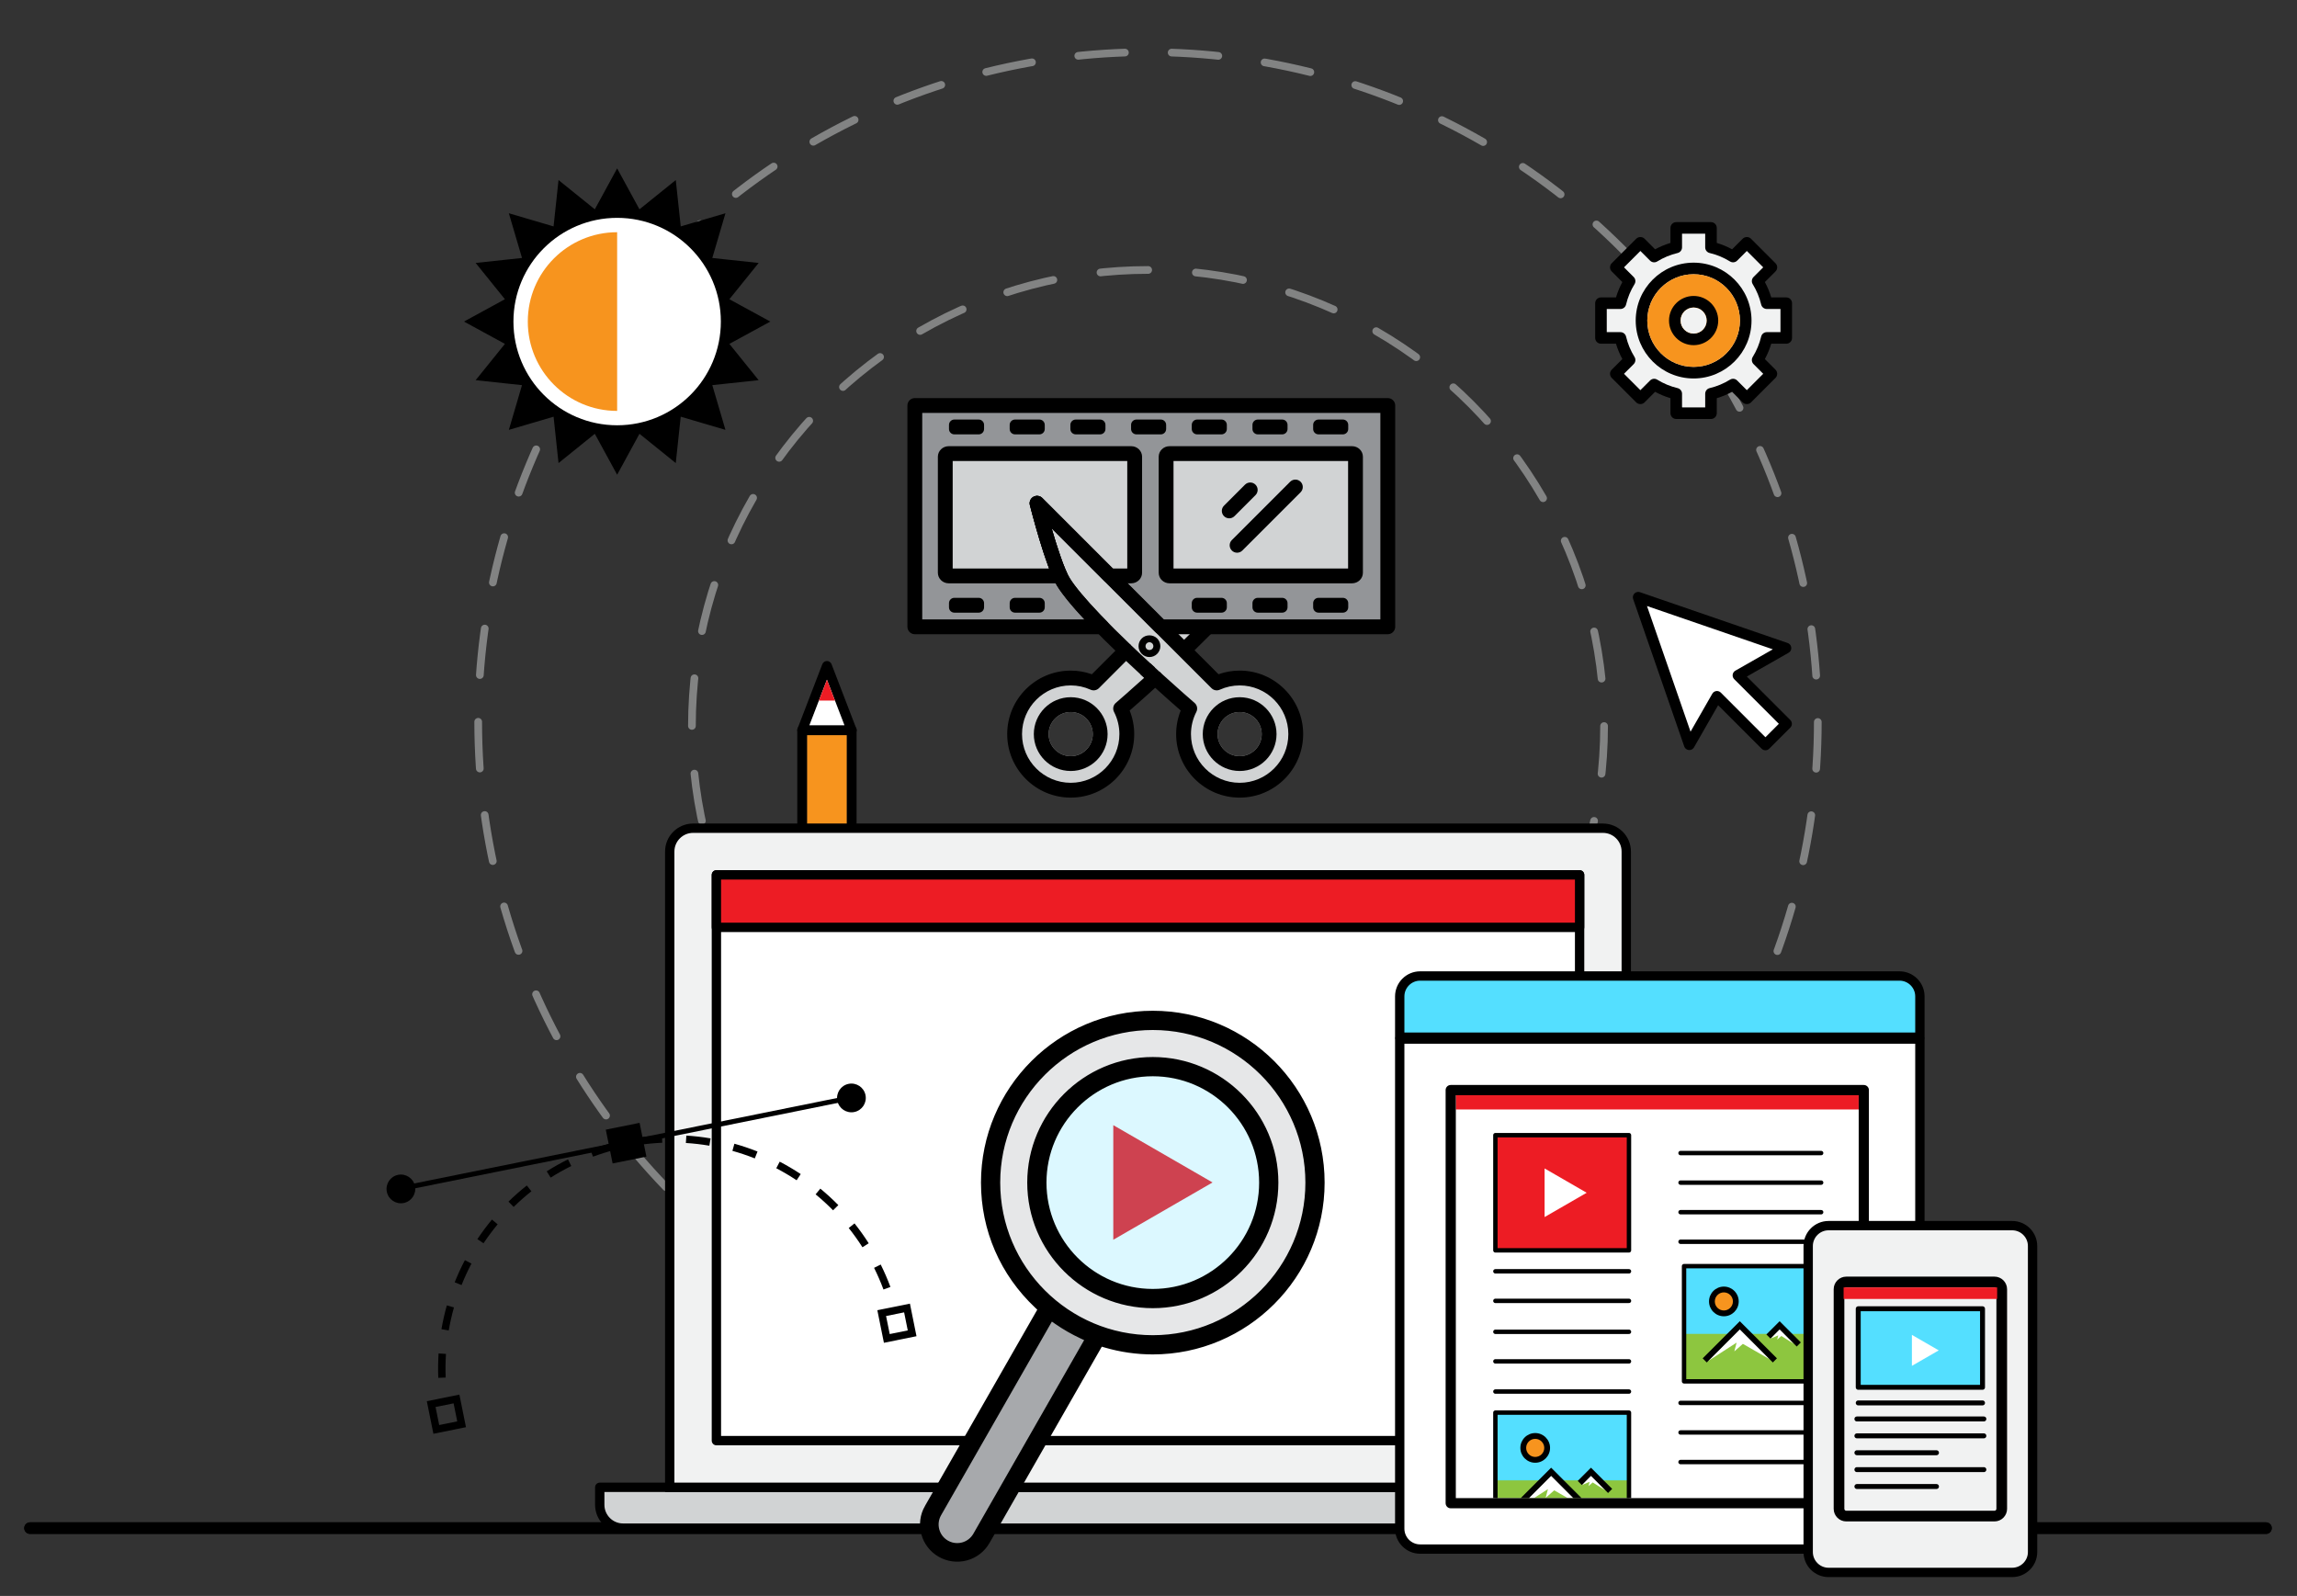 <?xml version="1.0" encoding="utf-8"?>
<!-- Generator: Adobe Illustrator 23.0.1, SVG Export Plug-In . SVG Version: 6.00 Build 0)  -->
<svg version="1.1" id="Layer_1" xmlns="http://www.w3.org/2000/svg" xmlns:xlink="http://www.w3.org/1999/xlink" x="0px" y="0px"
	 width="464.9px" height="323px" viewBox="0 0 464.9 323" enable-background="new 0 0 464.9 323" xml:space="preserve">
<rect x="0" y="0" width="464.9" height="323" fill="#333333" stroke="none"/>
<g>
	<g id="XMLID_4105_">
		<g id="XMLID_4115_" opacity="0.5">
			
				<circle fill="none" stroke="#D1D3D4" stroke-width="1.556" stroke-linecap="round" stroke-linejoin="round" stroke-dasharray="9.465,9.465,9.465,9.465,9.465,9.465" cx="232.35" cy="146.123" r="135.564"/>
		</g>
		<g id="XMLID_4107_" opacity="0.5">
			
				<circle fill="none" stroke="#D1D3D4" stroke-width="1.556" stroke-linecap="round" stroke-linejoin="round" stroke-dasharray="9.667,9.667,9.667,9.667,9.667,9.667" cx="232.35" cy="146.945" r="92.308"/>
		</g>
	</g>
	<g id="XMLID_4044_">
		<g id="XMLID_4092_">
			<g id="XMLID_4093_">
				<g id="XMLID_4094_">
					<path id="XMLID_4096_" d="M172.366,214.784h-10c-0.553,0-1-0.447-1-1v-66c0-0.553,0.447-1,1-1h10c0.553,0,1,0.447,1,1v66
						C173.366,214.336,172.919,214.784,172.366,214.784z M163.366,212.784h8v-64h-8V212.784z"/>
				</g>
			</g>
		</g>
		<g id="XMLID_4083_">
			<g>
				<g id="XMLID_36_">
					<g id="XMLID_37_">
						<rect id="XMLID_38_" x="163.366" y="148.784" fill="#F7941E" width="8" height="64"/>
					</g>
				</g>
			</g>
		</g>
		<g id="XMLID_4077_">
			<g id="XMLID_4078_">
				<g id="XMLID_4079_">
					<path id="XMLID_4080_" d="M172.386,148.784c-0.005-0.001-0.014-0.001-0.02,0h-10c-0.329,0-0.638-0.162-0.824-0.434
						c-0.187-0.271-0.228-0.618-0.109-0.926l5-13c0.148-0.386,0.52-0.641,0.934-0.641c0.414,0,0.785,0.255,0.934,0.641l4.933,12.827
						c0.098,0.154,0.153,0.337,0.153,0.532C173.386,148.336,172.938,148.784,172.386,148.784z M163.822,146.784h7.088l-3.544-9.214
						L163.822,146.784z"/>
				</g>
			</g>
		</g>
		<g id="XMLID_4073_">
			<g id="XMLID_4074_">
				<g id="XMLID_4075_">
					<polygon id="XMLID_4076_" fill="#FFFFFF" points="163.822,146.784 167.366,137.57 170.91,146.784 					"/>
				</g>
			</g>
		</g>
		<g id="XMLID_4069_">
			<g id="XMLID_4070_">
				<g id="XMLID_4071_">
					<polygon id="XMLID_4072_" fill="#ED1C24" points="167.366,137.57 165.745,141.784 168.987,141.784 					"/>
				</g>
			</g>
		</g>
		<g id="XMLID_4062_">
			<g id="XMLID_4063_">
				<g id="XMLID_4064_">
					<path id="XMLID_4065_" d="M172.366,208.784h-10c-0.553,0-1-0.447-1-1v-5c0-0.553,0.447-1,1-1h10c0.553,0,1,0.447,1,1v5
						C173.366,208.336,172.919,208.784,172.366,208.784z M163.366,206.784h8v-3h-8V206.784z"/>
				</g>
			</g>
		</g>
		<g id="XMLID_4045_">
			<g id="XMLID_4057_">
				<g id="XMLID_4060_">
					<rect id="XMLID_4061_" x="163.366" y="203.784" fill="#FFFFFF" width="8" height="3"/>
				</g>
			</g>
		</g>
	</g>
	<g id="XMLID_4039_">
		<path id="XMLID_4040_" d="M458.622,310.447H6.078c-0.647,0-1.172-0.525-1.172-1.172l0,0c0-0.647,0.525-1.172,1.172-1.172h452.544
			c0.647,0,1.172,0.525,1.172,1.172l0,0C459.794,309.923,459.269,310.447,458.622,310.447z"/>
	</g>
	<g id="XMLID_4037_">
		<path id="XMLID_4038_" d="M458.622,310.447H6.078c-0.647,0-1.172-0.525-1.172-1.172l0,0c0-0.647,0.525-1.172,1.172-1.172h452.544
			c0.647,0,1.172,0.525,1.172,1.172l0,0C459.794,309.923,459.269,310.447,458.622,310.447z"/>
	</g>
	<g id="XMLID_4003_">
		<g id="XMLID_4035_">
			<path id="XMLID_4036_" fill="#F1F2F2" stroke="#F1F2F2" stroke-miterlimit="10" d="M340.435,82.456v-3.694l-0.902-0.214
				c-1.456-0.344-2.843-0.919-4.123-1.711l-0.788-0.488l-2.615,2.616l-3.315-3.315l2.616-2.615l-0.487-0.788
				c-0.792-1.281-1.366-2.668-1.711-4.123l-0.214-0.902h-3.694v-4.688h3.694l0.214-0.902c0.344-1.456,0.919-2.843,1.711-4.123
				l0.487-0.788l-2.616-2.615l3.315-3.315l2.615,2.616l0.788-0.487c1.281-0.792,2.668-1.366,4.123-1.711l0.902-0.214V47.3h4.688
				v3.694l0.902,0.214c1.456,0.344,2.843,0.919,4.123,1.711l0.788,0.487l2.615-2.616l3.315,3.315l-2.616,2.615l0.487,0.788
				c0.792,1.281,1.366,2.668,1.711,4.123l0.214,0.902h3.694v4.688h-3.694l-0.214,0.902c-0.344,1.456-0.919,2.843-1.711,4.123
				l-0.487,0.788l2.616,2.615l-3.315,3.315l-2.615-2.616l-0.788,0.488c-1.281,0.792-2.668,1.366-4.123,1.711l-0.902,0.214v3.694
				H340.435z"/>
		</g>
		<g id="XMLID_4004_">
			<g id="XMLID_4005_">
				<g id="XMLID_4026_">
					<path id="XMLID_4027_" d="M346.294,84.8h-7.031c-0.648,0-1.172-0.524-1.172-1.172v-3.039c-1.075-0.321-2.114-0.752-3.105-1.289
						l-2.152,2.152c-0.439,0.439-1.218,0.439-1.657,0l-4.973-4.972c-0.22-0.22-0.343-0.517-0.343-0.829s0.124-0.609,0.343-0.829
						l2.152-2.152c-0.537-0.991-0.968-2.03-1.289-3.105h-3.04c-0.648,0-1.172-0.524-1.172-1.172v-7.031
						c0-0.648,0.524-1.172,1.172-1.172h3.04c0.32-1.075,0.752-2.114,1.289-3.105l-2.152-2.152c-0.22-0.22-0.343-0.517-0.343-0.829
						s0.124-0.609,0.343-0.829l4.973-4.972c0.439-0.439,1.218-0.439,1.657,0l2.152,2.152c0.991-0.537,2.03-0.968,3.105-1.289v-3.04
						c0-0.648,0.524-1.172,1.172-1.172h7.031c0.648,0,1.172,0.524,1.172,1.172v3.04c1.075,0.32,2.114,0.752,3.105,1.289l2.152-2.152
						c0.439-0.439,1.218-0.439,1.657,0l4.972,4.972c0.22,0.22,0.343,0.517,0.343,0.829s-0.124,0.609-0.343,0.829l-2.152,2.152
						c0.537,0.991,0.968,2.03,1.289,3.105h3.04c0.648,0,1.172,0.524,1.172,1.172v7.031c0,0.648-0.524,1.172-1.172,1.172h-3.04
						c-0.32,1.075-0.752,2.114-1.289,3.105l2.152,2.152c0.22,0.22,0.343,0.517,0.343,0.829s-0.124,0.609-0.343,0.829l-4.972,4.972
						c-0.439,0.439-1.218,0.439-1.657,0l-2.152-2.152c-0.991,0.537-2.03,0.968-3.105,1.289v3.039
						C347.466,84.275,346.942,84.8,346.294,84.8z M340.435,82.456h4.688v-2.767c0-0.544,0.373-1.015,0.902-1.14
						c1.455-0.344,2.843-0.92,4.123-1.711c0.46-0.287,1.06-0.218,1.444,0.168l1.959,1.959l3.315-3.315l-1.959-1.959
						c-0.384-0.384-0.454-0.982-0.168-1.444c0.791-1.281,1.366-2.669,1.711-4.123c0.125-0.529,0.596-0.902,1.14-0.902h2.767v-4.688
						h-2.767c-0.544,0-1.015-0.373-1.14-0.902c-0.344-1.455-0.92-2.843-1.711-4.123c-0.286-0.462-0.216-1.06,0.168-1.444
						l1.959-1.959l-3.315-3.315l-1.959,1.959c-0.384,0.386-0.984,0.453-1.444,0.168c-1.281-0.791-2.669-1.366-4.123-1.711
						c-0.529-0.125-0.902-0.596-0.902-1.14V47.3h-4.688v2.767c0,0.544-0.373,1.015-0.902,1.14c-1.455,0.344-2.843,0.92-4.123,1.711
						c-0.462,0.285-1.062,0.218-1.444-0.168l-1.959-1.959l-3.315,3.315l1.959,1.959c0.384,0.384,0.454,0.982,0.168,1.444
						c-0.791,1.281-1.366,2.669-1.711,4.123c-0.125,0.529-0.596,0.902-1.14,0.902h-2.767v4.688h2.767
						c0.544,0,1.015,0.373,1.14,0.902c0.344,1.455,0.92,2.843,1.711,4.123c0.286,0.462,0.216,1.06-0.168,1.444l-1.959,1.959
						l3.315,3.315l1.959-1.959c0.382-0.386,0.982-0.456,1.444-0.168c1.281,0.791,2.669,1.366,4.123,1.711
						c0.529,0.125,0.902,0.596,0.902,1.14V82.456z"/>
				</g>
				<g id="XMLID_4018_">
					<path id="XMLID_4019_" d="M342.779,76.597c-6.461,0-11.719-5.257-11.719-11.719s5.257-11.719,11.719-11.719
						s11.719,5.257,11.719,11.719S349.24,76.597,342.779,76.597z M342.779,55.503c-5.169,0-9.375,4.206-9.375,9.375
						s4.206,9.375,9.375,9.375c5.169,0,9.375-4.206,9.375-9.375S347.948,55.503,342.779,55.503z"/>
				</g>
				<g id="XMLID_4014_">
					<g>
						<circle id="XMLID_17_" fill="#F7941E" cx="342.779" cy="64.878" r="9.375"/>
					</g>
				</g>
				<g id="XMLID_4010_">
					<path id="XMLID_4011_" d="M342.779,69.858c-2.747,0-4.98-2.234-4.98-4.98c0-2.747,2.234-4.98,4.98-4.98
						c2.747,0,4.98,2.234,4.98,4.98C347.759,67.624,345.525,69.858,342.779,69.858z M342.779,62.241
						c-1.453,0-2.637,1.183-2.637,2.637c0,1.453,1.183,2.637,2.637,2.637c1.453,0,2.637-1.183,2.637-2.637
						C345.415,63.424,344.232,62.241,342.779,62.241z"/>
				</g>
				<g id="XMLID_4006_">
					<circle id="XMLID_4007_" fill="#F1F2F2" cx="342.779" cy="64.878" r="2.637"/>
				</g>
			</g>
		</g>
	</g>
	<g id="XMLID_4001_">
		
			<polygon id="XMLID_4002_" fill="#FFFFFF" stroke="#000000" stroke-width="2.184" stroke-linecap="round" stroke-linejoin="round" stroke-miterlimit="10" points="
			361.451,131.167 331.574,120.887 341.91,150.708 347.505,140.946 357.312,150.754 361.574,146.492 351.767,136.685 		"/>
	</g>
	<g id="XMLID_3990_">
		<g id="XMLID_3994_">
			<circle id="XMLID_4000_" fill="#FFFFFF" cx="124.782" cy="65.081" r="21.375"/>
			<path id="XMLID_3996_" d="M147.622,69.599l8.285-4.518l-8.285-4.518l5.926-7.344l-9.382-1.007l2.664-9.052l-9.052,2.661
				l-1.004-9.382l-7.348,5.926l-4.52-8.285l-4.518,8.285l-7.344-5.924l-1.004,9.38l-9.052-2.661l2.663,9.052l-9.384,1.004
				l5.924,7.346l-8.285,4.518l8.285,4.518l-5.924,7.346l9.382,1.004l-2.661,9.052l9.052-2.661l1.004,9.38l7.344-5.924l4.518,8.285
				l4.52-8.285l7.345,5.924l1.004-9.385l9.052,2.664l-2.661-9.052l9.382-1.004L147.622,69.599z M124.907,86.071
				c-11.593,0-20.99-9.399-20.99-20.99c0-11.592,9.397-20.99,20.99-20.99s20.99,9.398,20.99,20.99
				C145.897,76.672,136.5,86.071,124.907,86.071z"/>
		</g>
		<path id="XMLID_3991_" fill="#F7941E" d="M106.824,65.081c0,9.985,8.096,18.083,18.083,18.083V46.998
			C114.919,46.998,106.824,55.096,106.824,65.081z"/>
	</g>
	<g>
		<g>
			<g id="XMLID_3845_">
				<g id="XMLID_3965_">
					<g id="XMLID_3966_">
						<g id="XMLID_3988_">
							
								<path id="XMLID_3989_" fill="#D1D3D4" stroke="#000000" stroke-width="1.89" stroke-linecap="round" stroke-linejoin="round" stroke-miterlimit="10" d="
								M126.107,309.276c-2.604,0-4.722-2.118-4.722-4.722v-3.541h221.928v3.541c0,2.604-2.118,4.722-4.722,4.722H126.107z"/>
						</g>
						<g id="XMLID_3985_">
							<path id="XMLID_3986_" d="M135.551,301.012h193.597V172.341c0-2.604-2.118-4.722-4.722-4.722H140.273
								c-2.604,0-4.722,2.118-4.722,4.722V301.012z"/>
						</g>
						<g id="XMLID_3983_">
							<path id="XMLID_3984_" fill="#F1F2F2" stroke="#000000" stroke-width="1.89" stroke-miterlimit="10" d="M135.551,301.012
								V172.341c0-2.603,2.118-4.722,4.722-4.722h184.153c2.604,0,4.722,2.119,4.722,4.722v128.671H135.551z"/>
						</g>
						<g id="XMLID_3978_">
							
								<rect id="XMLID_3982_" x="144.995" y="177.063" fill="#FFFFFF" stroke="#000000" stroke-width="1.89" stroke-linecap="round" stroke-linejoin="round" stroke-miterlimit="10" width="174.709" height="114.506"/>
							<circle fill="#FFFFFF" cx="233.255" cy="239.316" r="32.779"/>
						</g>
						<g id="XMLID_3967_">
							
								<rect id="XMLID_3970_" x="144.995" y="177.063" fill="#ED1C24" stroke="#000000" stroke-width="1.89" stroke-linecap="round" stroke-linejoin="round" stroke-miterlimit="10" width="174.709" height="10.624"/>
						</g>
					</g>
				</g>
				<g id="XMLID_3884_">
					<g id="XMLID_3886_">
						<g id="XMLID_3887_">
							<g id="XMLID_3888_">
								<g id="XMLID_3889_">
									<g id="XMLID_3890_">
										<g id="XMLID_3962_">
											<path id="XMLID_3963_" d="M283.297,209.916h105.279v-8.257c0-2.277-1.852-4.129-4.129-4.129h-97.022
												c-2.277,0-4.129,1.852-4.129,4.129V209.916z"/>
										</g>
										<g id="XMLID_3959_">
											
												<path id="XMLID_3960_" fill="#54DFFF" stroke="#000000" stroke-width="1.89" stroke-linecap="round" stroke-linejoin="round" stroke-miterlimit="10" d="
												M283.297,209.916v-8.257c0-2.277,1.852-4.129,4.129-4.129h97.022c2.277,0,4.129,1.852,4.129,4.129v8.257H283.297z"/>
										</g>
										<g id="XMLID_3956_">
											<path id="XMLID_3957_" d="M283.297,210.298v99.086c0,2.277,1.852,4.129,4.129,4.129h97.022
												c2.277,0,4.129-1.852,4.129-4.129v-99.086H283.297z"/>
										</g>
										<g id="XMLID_3954_">
											
												<path id="XMLID_3955_" fill="#FFFFFF" stroke="#000000" stroke-width="1.89" stroke-linecap="round" stroke-linejoin="round" stroke-miterlimit="10" d="
												M287.426,313.513c-2.277,0-4.129-1.852-4.129-4.129v-99.086h105.279v99.086c0,2.277-1.852,4.129-4.129,4.129H287.426z"/>
										</g>
										<g id="XMLID_3895_">
											<rect id="XMLID_3953_" x="294.651" y="221.402" fill="#ED1C24" width="81.54" height="3.142"/>
											<g id="XMLID_3948_">
												
													<line id="XMLID_3952_" fill="none" stroke="#000000" stroke-width="0.89" stroke-linecap="round" stroke-linejoin="round" stroke-miterlimit="10" x1="340.131" y1="233.367" x2="368.59" y2="233.367"/>
												
													<line id="XMLID_3951_" fill="none" stroke="#000000" stroke-width="0.89" stroke-linecap="round" stroke-linejoin="round" stroke-miterlimit="10" x1="340.131" y1="239.35" x2="368.59" y2="239.35"/>
												
													<line id="XMLID_3950_" fill="none" stroke="#000000" stroke-width="0.89" stroke-linecap="round" stroke-linejoin="round" stroke-miterlimit="10" x1="340.131" y1="245.333" x2="368.59" y2="245.333"/>
												
													<line id="XMLID_3949_" fill="none" stroke="#000000" stroke-width="0.89" stroke-linecap="round" stroke-linejoin="round" stroke-miterlimit="10" x1="340.131" y1="251.316" x2="368.59" y2="251.316"/>
											</g>
											<g id="XMLID_3941_">
												
													<line id="XMLID_3946_" fill="none" stroke="#000000" stroke-width="0.89" stroke-linecap="round" stroke-linejoin="round" stroke-miterlimit="10" x1="340.131" y1="283.934" x2="368.59" y2="283.934"/>
												
													<line id="XMLID_3943_" fill="none" stroke="#000000" stroke-width="0.89" stroke-linecap="round" stroke-linejoin="round" stroke-miterlimit="10" x1="340.131" y1="289.917" x2="368.59" y2="289.917"/>
												
													<line id="XMLID_3942_" fill="none" stroke="#000000" stroke-width="0.89" stroke-linecap="round" stroke-linejoin="round" stroke-miterlimit="10" x1="340.131" y1="295.9" x2="368.59" y2="295.9"/>
											</g>
											
												<line id="XMLID_3940_" fill="none" stroke="#000000" stroke-width="0.89" stroke-linecap="round" stroke-linejoin="round" stroke-miterlimit="10" x1="302.658" y1="257.299" x2="329.696" y2="257.299"/>
											
												<line id="XMLID_3939_" fill="none" stroke="#000000" stroke-width="0.89" stroke-linecap="round" stroke-linejoin="round" stroke-miterlimit="10" x1="302.658" y1="263.281" x2="329.696" y2="263.281"/>
											
												<line id="XMLID_3938_" fill="none" stroke="#000000" stroke-width="0.89" stroke-linecap="round" stroke-linejoin="round" stroke-miterlimit="10" x1="302.658" y1="269.542" x2="329.696" y2="269.542"/>
											
												<line id="XMLID_3937_" fill="none" stroke="#000000" stroke-width="0.89" stroke-linecap="round" stroke-linejoin="round" stroke-miterlimit="10" x1="302.658" y1="275.525" x2="329.696" y2="275.525"/>
											
												<line id="XMLID_3936_" fill="none" stroke="#000000" stroke-width="0.89" stroke-linecap="round" stroke-linejoin="round" stroke-miterlimit="10" x1="302.658" y1="281.635" x2="329.696" y2="281.635"/>
											<g id="XMLID_3932_">
												<g id="XMLID_3933_">
													<rect id="XMLID_3934_" x="302.658" y="229.839" fill="#ED1C24" width="27.037" height="23.218"/>
												</g>
											</g>
											<g id="XMLID_3918_">
												<g id="XMLID_3919_">
													<rect id="XMLID_3931_" x="340.842" y="256.255" fill="#54DFFF" width="27.037" height="15.319"/>
													<rect id="XMLID_3930_" x="340.842" y="269.961" fill="#8DC63F" width="27.037" height="9.415"/>
													<path id="XMLID_3928_" fill="#F7941E" d="M347.808,265.44l-0.925-1.143v-1.959l0.925-1.034c0,0,2.013-0.163,2.122,0
														s1.088,1.469,1.088,1.632s0,1.524,0,1.524l-2.068,1.415L347.808,265.44z"/>
													<g id="XMLID_3924_">
														<path id="XMLID_3925_" d="M348.901,260.39c-1.657,0-3.005,1.348-3.005,3.005c0,1.657,1.348,3.005,3.005,3.005
															c1.657,0,3.005-1.348,3.005-3.005C351.907,261.738,350.559,260.39,348.901,260.39z M348.901,265.226
															c-1.01,0-1.831-0.821-1.831-1.831c0-1.01,0.821-1.831,1.831-1.831s1.831,0.821,1.831,1.831
															C350.732,264.405,349.911,265.226,348.901,265.226z"/>
													</g>
													<polygon id="XMLID_3923_" fill="#FFFFFF" points="345.497,275.589 351.481,271.731 351.018,273.504 352.748,271.984 
														358.312,275.177 352.126,268.872 													"/>
													<polyline id="XMLID_3922_" fill="#FFFFFF" points="358.312,270.934 359.918,270.263 359.692,271.126 360.534,270.386 
														363.114,271.997 360.231,268.872 358.312,270.934 													"/>
													<polygon id="XMLID_3921_" points="345.441,275.746 352.126,269.061 358.81,275.746 359.64,274.916 352.126,267.401 
														344.611,274.916 													"/>
													<polygon id="XMLID_3920_" points="357.507,270.08 358.338,270.91 360.186,269.061 363.646,272.522 364.477,271.692 
														360.186,267.401 													"/>
												</g>
											</g>
											
												<rect id="XMLID_3917_" x="302.658" y="229.743" fill="none" stroke="#000000" stroke-width="0.89" stroke-linecap="round" stroke-linejoin="round" stroke-miterlimit="10" width="27.037" height="23.313"/>
											
												<rect id="XMLID_3916_" x="340.842" y="256.255" fill="none" stroke="#000000" stroke-width="0.89" stroke-linecap="round" stroke-linejoin="round" stroke-miterlimit="10" width="27.037" height="23.313"/>
											<g id="XMLID_3896_">
												<defs>
													<rect id="XMLID_3897_" x="300.476" y="283.934" width="31.767" height="19.265"/>
												</defs>
												<clipPath id="XMLID_2_">
													<use xlink:href="#XMLID_3897_"  overflow="visible"/>
												</clipPath>
												<g id="XMLID_3898_" clip-path="url(#XMLID_2_)">
													<g id="XMLID_3900_">
														<g id="XMLID_3901_">
															<rect id="XMLID_3915_" x="302.658" y="285.897" fill="#54DFFF" width="27.037" height="15.319"/>
															<rect id="XMLID_3914_" x="302.658" y="299.604" fill="#8DC63F" width="27.037" height="9.415"/>
															<path id="XMLID_3912_" fill="#F7941E" d="M309.624,295.082l-0.925-1.143v-1.959l0.925-1.034c0,0,2.013-0.163,2.122,0
																s1.088,1.469,1.088,1.632s0,1.524,0,1.524l-2.068,1.415L309.624,295.082z"/>
															<g id="XMLID_3908_">
																<path id="XMLID_3909_" d="M310.718,290.032c-1.657,0-3.005,1.348-3.005,3.005c0,1.657,1.348,3.005,3.005,3.005
																	c1.657,0,3.005-1.348,3.005-3.005C313.724,291.381,312.375,290.032,310.718,290.032z M310.718,294.869
																	c-1.01,0-1.831-0.821-1.831-1.831s0.821-1.831,1.831-1.831s1.831,0.821,1.831,1.831
																	S311.728,294.869,310.718,294.869z"/>
															</g>
															<polygon id="XMLID_3907_" fill="#FFFFFF" points="307.314,305.231 313.298,301.373 312.835,303.146 314.565,301.626 
																320.129,304.819 313.942,298.514 															"/>
															<polyline id="XMLID_3906_" fill="#FFFFFF" points="320.129,300.577 321.734,299.905 321.509,300.768 
																322.351,300.029 324.93,301.64 322.048,298.514 320.129,300.577 															"/>
															<polygon id="XMLID_3903_" points="307.258,305.389 313.942,298.704 320.627,305.389 321.457,304.559 
																313.942,297.044 306.427,304.559 															"/>
															<polygon id="XMLID_3902_" points="319.324,299.722 320.154,300.553 322.003,298.704 325.463,302.165 
																326.293,301.334 322.003,297.044 															"/>
														</g>
													</g>
													
														<rect id="XMLID_3899_" x="302.658" y="285.897" fill="none" stroke="#000000" stroke-width="0.89" stroke-linecap="round" stroke-linejoin="round" stroke-miterlimit="10" width="27.037" height="23.313"/>
												</g>
											</g>
										</g>
										<g id="XMLID_3891_">
											<path id="XMLID_3892_" d="M377.223,305.263h-83.604c-0.57,0-1.032-0.462-1.032-1.032v-83.611
												c0-0.57,0.462-1.032,1.032-1.032h83.604c0.57,0,1.032,0.462,1.032,1.032v83.611
												C378.255,304.801,377.793,305.263,377.223,305.263z M294.651,303.199h81.54v-81.547h-81.54V303.199z"/>
										</g>
									</g>
								</g>
							</g>
						</g>
					</g>
					
						<path id="XMLID_3885_" fill="none" stroke="#000000" stroke-width="1.764" stroke-linecap="round" stroke-linejoin="round" stroke-miterlimit="10" stroke-dasharray="5.291,5.291,5.291,5.291,5.291,5.291" d="
						M281.233,283.934"/>
				</g>
				<g id="XMLID_3846_">
					<g id="XMLID_3847_">
						<g id="XMLID_3848_">
							<g id="XMLID_3849_">
								<g id="XMLID_3881_">
									<path id="XMLID_3882_" d="M370.096,248.055c-2.277,0-4.129,1.852-4.129,4.129v61.929c0,2.277,1.852,4.129,4.129,4.129
										h37.157c2.277,0,4.129-1.852,4.129-4.129v-61.929c0-2.277-1.852-4.129-4.129-4.129H370.096z"/>
								</g>
								<g id="XMLID_3879_">
									
										<path id="XMLID_3880_" fill="#F1F2F2" stroke="#000000" stroke-width="1.89" stroke-linecap="round" stroke-linejoin="round" stroke-miterlimit="10" d="
										M370.096,318.241c-2.276,0-4.129-1.852-4.129-4.129v-61.929c0-2.277,1.853-4.129,4.129-4.129h37.157
										c2.276,0,4.129,1.852,4.129,4.129v61.929c0,2.277-1.853,4.129-4.129,4.129H370.096z"/>
								</g>
								<path id="XMLID_3875_" d="M403.671,260.536c0.216,0,0.391,0.175,0.391,0.391v44.443c0,0.216-0.175,0.391-0.391,0.391
									h-29.993c-0.216,0-0.391-0.175-0.391-0.391v-44.443c0-0.216,0.175-0.391,0.391-0.391H403.671 M403.671,258.376h-29.993
									c-1.408,0-2.55,1.142-2.55,2.55v44.443c0,1.408,1.142,2.55,2.55,2.55h29.993c1.408,0,2.55-1.142,2.55-2.55v-44.443
									C406.221,259.518,405.079,258.376,403.671,258.376L403.671,258.376z"/>
								<g id="XMLID_3851_">
									<rect id="XMLID_3874_" x="373.136" y="260.553" fill="#ED1C24" width="31.076" height="2.34"/>
									<g id="XMLID_3869_">
										
											<line id="XMLID_3873_" fill="none" stroke="#000000" stroke-linecap="round" stroke-linejoin="round" stroke-miterlimit="10" x1="375.826" y1="287.182" x2="401.523" y2="287.182"/>
										
											<path id="XMLID_3872_" fill="none" stroke="#000000" stroke-linecap="round" stroke-linejoin="round" stroke-miterlimit="10" d="
											M390.099,289.462"/>
										
											<path id="XMLID_3871_" fill="none" stroke="#000000" stroke-linecap="round" stroke-linejoin="round" stroke-miterlimit="10" d="
											M375.826,289.462"/>
										
											<line id="XMLID_3870_" fill="none" stroke="#000000" stroke-linecap="round" stroke-linejoin="round" stroke-miterlimit="10" x1="375.826" y1="290.6" x2="401.523" y2="290.6"/>
									</g>
									<g id="XMLID_3863_">
										
											<path id="XMLID_3868_" fill="none" stroke="#000000" stroke-linecap="round" stroke-linejoin="round" stroke-miterlimit="10" d="
											M401.509,294.022"/>
										
											<path id="XMLID_3867_" fill="none" stroke="#000000" stroke-linecap="round" stroke-linejoin="round" stroke-miterlimit="10" d="
											M375.826,294.022"/>
										
											<line id="XMLID_3866_" fill="none" stroke="#000000" stroke-linecap="round" stroke-linejoin="round" stroke-miterlimit="10" x1="375.826" y1="294.018" x2="391.934" y2="294.018"/>
										
											<line id="XMLID_3865_" fill="none" stroke="#000000" stroke-linecap="round" stroke-linejoin="round" stroke-miterlimit="10" x1="375.826" y1="297.436" x2="401.523" y2="297.436"/>
										
											<line id="XMLID_3864_" fill="none" stroke="#000000" stroke-linecap="round" stroke-linejoin="round" stroke-miterlimit="10" x1="375.826" y1="300.854" x2="391.934" y2="300.854"/>
									</g>
									
										<line id="XMLID_3862_" fill="none" stroke="#000000" stroke-linecap="round" stroke-linejoin="round" stroke-miterlimit="10" x1="376.097" y1="283.934" x2="401.252" y2="283.934"/>
									<g id="XMLID_3859_">
										<g id="XMLID_3860_">
											<rect id="XMLID_3861_" x="376.097" y="265.226" fill="#54DFFF" width="25.155" height="15.551"/>
										</g>
									</g>
									<g id="XMLID_3854_">
										<g id="XMLID_3857_">
										</g>
									</g>
									
										<rect id="XMLID_3853_" x="376.097" y="264.875" fill="none" stroke="#000000" stroke-linecap="round" stroke-linejoin="round" stroke-miterlimit="10" width="25.155" height="15.902"/>
								</g>
							</g>
						</g>
					</g>
				</g>
			</g>
			<polygon fill="#FFFFFF" points="321.137,241.4 312.617,236.481 312.617,246.319 			"/>
			<polygon fill="#ED1C24" points="245.411,239.316 225.323,227.718 225.323,250.914 			"/>
		</g>
		<polygon fill="#FFFFFF" points="392.391,273.3 386.958,270.163 386.958,276.436 		"/>
	</g>
	<g id="XMLID_3821_">
		<g id="XMLID_3822_">
			<path id="XMLID_3844_" opacity="0.2" fill="#54DFFF" d="M253.977,251.387c0,0,2.278-9.873,2.278-10.126
				c0-0.253-2.278-12.655-2.278-12.655l-6.498-7.682l-8.86-4.219h-10.126c0,0-9.957,4.135-10.464,4.472
				c-0.506,0.338-5.316,6.498-5.401,6.835c-0.084,0.338-3.499,11.291-3.184,11.215c0.315-0.076,2.509,10.81,2.931,10.978
				c0.422,0.169,5.232,6.835,5.316,7.088c0.084,0.253,7.173,4.12,7.426,4.127c0.253,0.007,8.004,0.345,8.475,0.598
				c0.47,0.253,9.629-1.013,9.629-1.013l8.433-5.861L253.977,251.387z"/>
			<g id="XMLID_3823_">
				<path id="XMLID_3842_" fill="#A7A9AC" d="M221.883,270.783c0.121,0.508-23.138,39.516-23.138,39.516s-2.907,3.15-3.271,3.271
					c-0.363,0.121-4.725,0-4.725,0l-2.786-2.907l1.452-6.784l22.655-38.887L221.883,270.783z"/>
				<path id="XMLID_3838_" fill="#E6E7E8" d="M200.877,233.924c0.077,0.542,0.465,14.323,0.465,14.633
					c0,0.31,5.884,11.369,6.039,11.762c0.155,0.393,7.82,6.2,8.052,6.51c0.232,0.31,12.542,4.955,12.775,5.11
					c0.232,0.155,15.484-1.155,15.484-1.155l3.949-1.555c0,0,9.136-6.968,9.368-6.89c0.232,0.077,6.194-9.136,6.194-9.136
					l2.71-13.162l-1.151-11.226l-6.049-10.375l-12-8.749l-12.31-3.154l-11.149,1.838l-13.239,7.355l-5.652,8.052
					C204.361,223.782,200.799,233.382,200.877,233.924z M209.238,238.612c0,0,3.484-11.191,3.871-11.579
					c0.387-0.387,8.207-7.432,8.439-7.665c0.232-0.232,12.852-3.639,12.852-3.639l10.607,3.561l10.065,10.452l1.626,13.471
					l-4.568,10.22l-5.961,5.962l-12.847,3.329l-11.438-2.406l-7.69-6.884L209.238,238.612z"/>
				<g id="XMLID_3825_">
					<path id="XMLID_3830_" stroke="#000000" stroke-width="1.111" stroke-miterlimit="10" d="M199.101,239.345
						c0,9.517,3.837,18.366,10.802,24.917l0.738,0.694l-22.958,40.122h-0.001c-0.924,1.615-1.163,3.495-0.674,5.295
						c0.489,1.797,1.649,3.296,3.266,4.222c1.594,0.912,3.523,1.16,5.294,0.675c1.796-0.488,3.294-1.648,4.22-3.265l22.948-40.109
						l0.972,0.285c3.134,0.918,6.368,1.383,9.612,1.383c18.869,0,34.22-15.351,34.22-34.22s-15.351-34.22-34.22-34.22
						C214.451,205.125,199.101,220.475,199.101,239.345z M212.715,266.674l1.15,0.798c1.603,1.112,3.31,2.092,5.076,2.913
						l1.267,0.589l-22.724,39.714c-0.575,1-1.503,1.718-2.62,2.023c-0.373,0.099-0.753,0.15-1.133,0.15
						c-0.75,0-1.491-0.197-2.138-0.569c-1.002-0.572-1.72-1.5-2.024-2.613c-0.305-1.111-0.157-2.277,0.416-3.283L212.715,266.674z
						 M201.882,239.345c0-17.336,14.103-31.439,31.439-31.439c17.335,0,31.439,14.103,31.439,31.439s-14.104,31.439-31.439,31.439
						C215.985,270.783,201.882,256.68,201.882,239.345z"/>
					<path id="XMLID_3826_" stroke="#000000" stroke-width="1.111" stroke-miterlimit="10" d="M208.463,239.345
						c0,13.707,11.151,24.858,24.858,24.858c13.708,0,24.859-11.151,24.859-24.858c0-13.708-11.151-24.859-24.859-24.859
						C219.614,214.485,208.463,225.637,208.463,239.345z M211.244,239.345c0-12.174,9.904-22.078,22.077-22.078
						c12.174,0,22.078,9.904,22.078,22.078c0,12.173-9.904,22.077-22.078,22.077C221.148,261.422,211.244,251.518,211.244,239.345z"
						/>
				</g>
			</g>
		</g>
	</g>
	<g id="XMLID_3745_">
		<g id="XMLID_3759_">
			<g>
				<g id="XMLID_188_">
					<path id="XMLID_189_" d="M176.909,256.596l1.344-0.668c0.73,1.468,1.391,2.993,1.964,4.533l-1.406,0.523
						C178.256,259.494,177.616,258.017,176.909,256.596z M88.706,278.86c-0.066-1.644-0.045-3.307,0.061-4.94l1.497,0.098
						c-0.103,1.581-0.123,3.19-0.059,4.782L88.706,278.86z M171.777,248.536l1.173-0.934c1.022,1.284,1.987,2.637,2.871,4.023
						l-1.266,0.806C173.702,251.089,172.766,249.779,171.777,248.536z M89.346,269.013c0.278-1.616,0.645-3.237,1.091-4.815
						l1.443,0.408c-0.431,1.528-0.787,3.097-1.056,4.663L89.346,269.013z M165.077,241.721l0.955-1.157
						c1.267,1.045,2.493,2.168,3.643,3.337l-1.07,1.052C167.492,243.821,166.305,242.734,165.077,241.721z M92.025,259.523
						c0.607-1.522,1.304-3.032,2.068-4.485l1.327,0.698c-0.74,1.408-1.414,2.87-2.003,4.344L92.025,259.523z M157.114,236.439
						l0.694-1.33c1.453,0.759,2.883,1.604,4.254,2.512l-0.829,1.251C159.907,237.993,158.521,237.174,157.114,236.439z
						 M96.616,250.792c0.913-1.37,1.905-2.702,2.951-3.963l1.155,0.957c-1.012,1.222-1.974,2.512-2.857,3.838L96.616,250.792z
						 M148.235,232.92l0.404-1.444c1.577,0.441,3.153,0.971,4.68,1.577l-0.553,1.395
						C151.286,233.861,149.762,233.347,148.235,232.92z M102.913,243.194c1.175-1.15,2.423-2.249,3.708-3.266l0.931,1.176
						c-1.244,0.985-2.452,2.049-3.59,3.163L102.913,243.194z M138.819,231.327l0.093-1.497c1.638,0.103,3.29,0.293,4.908,0.567
						l-0.249,1.479C142.003,231.61,140.405,231.426,138.819,231.327z M110.651,237.066c1.388-0.878,2.837-1.693,4.309-2.42
						l0.665,1.344c-1.425,0.705-2.829,1.494-4.171,2.345L110.651,237.066z M129.276,231.735l-0.22-1.484
						c1.626-0.241,3.281-0.399,4.917-0.469l0.064,1.497C132.453,231.349,130.85,231.501,129.276,231.735z M119.498,232.692
						c1.537-0.567,3.123-1.061,4.715-1.467l0.371,1.453c-1.54,0.394-3.078,0.872-4.567,1.421L119.498,232.692z"/>
				</g>
				<g id="XMLID_181_">
					<path id="XMLID_185_" d="M178.9,271.765l-1.331-6.593l6.594-1.331l1.331,6.593L178.9,271.765z M182.989,265.608l-3.653,0.738
						l0.738,3.653l3.653-0.738L182.989,265.608z"/>
					<path id="XMLID_182_" d="M87.717,290.178l-1.331-6.593l6.593-1.331l1.331,6.593L87.717,290.178z M91.805,284.021l-3.652,0.737
						l0.738,3.653l3.652-0.737L91.805,284.021z"/>
				</g>
			</g>
		</g>
		<g id="XMLID_3746_">
			<g>
				
					<rect id="XMLID_46_" x="123.244" y="227.93" transform="matrix(0.98 -0.198 0.198 0.98 -43.3 29.664)" width="6.978" height="6.977"/>
				
					<rect id="XMLID_45_" x="80.221" y="230.918" transform="matrix(0.98 -0.198 0.198 0.98 -43.3 29.664)" width="93.023" height="1"/>
				<path id="XMLID_44_" d="M169.475,222.787c0.318,1.574,1.85,2.591,3.425,2.273c1.574-0.318,2.591-1.85,2.274-3.424
					c-0.318-1.574-1.851-2.593-3.424-2.275C170.174,219.679,169.157,221.213,169.475,222.787z"/>
				<path id="XMLID_43_" d="M78.291,241.2c0.318,1.574,1.851,2.591,3.426,2.273c1.574-0.318,2.592-1.851,2.274-3.424
					c-0.318-1.574-1.852-2.593-3.425-2.275C78.991,238.092,77.973,239.626,78.291,241.2z"/>
			</g>
		</g>
	</g>
	<g>
		<path fill="#939598" d="M185.156,82.068v44.792h37.836c-0.455-0.465-0.907-0.928-1.344-1.385
			c-2.805-2.933-5.171-5.664-6.424-7.693c-2.209-3.567-5.328-15.926-5.328-15.926l23.76,23.761l1.242,1.243h45.982V82.068H185.156z"
			/>
		<rect x="191.347" y="91.803" fill="#D1D3D4" width="37.576" height="24.968"/>
		<rect x="236.391" y="91.803" fill="#D1D3D4" width="37.576" height="24.968"/>
		<g>
			<path fill="#D1D3D4" d="M233.805,137.184c-0.03-0.029-0.067-0.06-0.097-0.082c-0.314-0.292-0.627-0.575-0.947-0.873
				c-0.321-0.292-0.65-0.591-0.979-0.903c-1.262-1.157-2.574-2.388-3.896-3.649l-6.537,6.544c-1.418-0.635-2.984-0.999-4.641-0.999
				c-6.276,0-11.358,5.082-11.358,11.357c0,6.269,5.082,11.351,11.358,11.351c6.268,0,11.35-5.082,11.35-11.351
				c0-1.865-0.455-3.628-1.254-5.179C227.68,142.646,230.41,140.272,233.805,137.184z M216.71,153.04
				c-2.465,0-4.471-2.002-4.471-4.462c0-2.465,2.006-4.47,4.471-4.47c2.46,0,4.462,2.005,4.462,4.47
				C221.172,151.038,219.17,153.04,216.71,153.04z"/>
			<path fill="#D1D3D4" d="M250.902,137.221c-1.658,0-3.225,0.364-4.642,0.999l-6.546-6.544l-6.059-6.06l-23.76-23.761
				c0,0,3.119,12.358,5.328,15.926c1.253,2.029,3.619,4.761,6.424,7.693c1.941,2.029,4.091,4.148,6.239,6.201l5.821,5.426
				c0.037,0.029,0.066,0.059,0.097,0.082c3.396,3.088,6.119,5.462,6.992,6.216c-0.799,1.551-1.254,3.313-1.254,5.179
				c0,6.269,5.082,11.351,11.358,11.351c6.268,0,11.351-5.082,11.351-11.351C262.253,142.303,257.17,137.221,250.902,137.221z
				 M250.902,153.04c-2.465,0-4.471-2.002-4.471-4.462c0-2.465,2.006-4.47,4.471-4.47c2.46,0,4.462,2.005,4.462,4.47
				C255.364,151.038,253.362,153.04,250.902,153.04z"/>
			<polygon fill="#D1D3D4" points="236.749,127.828 240.558,131.554 243.261,127.828 			"/>
			<g>
				<g>
					<path d="M280.881,128.36h-45.982c-0.398,0-0.779-0.158-1.061-0.439l-21.001-21.004c1.126,3.866,2.573,8.314,3.664,10.075
						c1.074,1.741,3.171,4.246,6.232,7.446c0.433,0.454,0.881,0.912,1.332,1.372c0.422,0.432,0.545,1.074,0.311,1.631
						c-0.234,0.557-0.779,0.919-1.383,0.919h-37.836c-0.828,0-1.5-0.672-1.5-1.5V82.068c0-0.828,0.672-1.5,1.5-1.5h95.725
						c0.828,0,1.5,0.672,1.5,1.5v44.792C282.381,127.688,281.709,128.36,280.881,128.36z M235.52,125.36h43.86V83.568h-92.725
						v41.792h32.819c-2.652-2.842-4.466-5.071-5.527-6.79c-2.304-3.721-5.377-15.833-5.506-16.347
						c-0.165-0.654,0.127-1.339,0.714-1.672c0.587-0.332,1.323-0.232,1.801,0.244L235.52,125.36z"/>
				</g>
				<rect x="238.705" y="127.723" transform="matrix(0.71 -0.704 0.704 0.71 -20.802 207.896)" width="6.971" height="3"/>
				<path d="M198.085,87.911h-4.931c-0.598,0-1.084-0.485-1.084-1.084v-0.833c0-0.598,0.485-1.084,1.084-1.084h4.931
					c0.598,0,1.084,0.485,1.084,1.084v0.833C199.169,87.425,198.684,87.911,198.085,87.911z"/>
				<path d="M210.369,87.911h-4.931c-0.598,0-1.084-0.485-1.084-1.084v-0.833c0-0.598,0.485-1.084,1.084-1.084h4.931
					c0.598,0,1.084,0.485,1.084,1.084v0.833C211.453,87.425,210.968,87.911,210.369,87.911z"/>
				<path d="M222.653,87.911h-4.93c-0.598,0-1.084-0.485-1.084-1.084v-0.833c0-0.598,0.485-1.084,1.084-1.084h4.93
					c0.598,0,1.084,0.485,1.084,1.084v0.833C223.736,87.425,223.251,87.911,222.653,87.911z"/>
				<path d="M234.937,87.911h-4.93c-0.598,0-1.084-0.485-1.084-1.084v-0.833c0-0.598,0.485-1.084,1.084-1.084h4.93
					c0.598,0,1.084,0.485,1.084,1.084v0.833C236.02,87.425,235.535,87.911,234.937,87.911z"/>
				<path d="M247.221,87.911h-4.93c-0.598,0-1.084-0.485-1.084-1.084v-0.833c0-0.598,0.485-1.084,1.084-1.084h4.93
					c0.598,0,1.084,0.485,1.084,1.084v0.833C248.305,87.425,247.819,87.911,247.221,87.911z"/>
				<path d="M259.506,87.911h-4.931c-0.598,0-1.084-0.485-1.084-1.084v-0.833c0-0.598,0.485-1.084,1.084-1.084h4.931
					c0.598,0,1.084,0.485,1.084,1.084v0.833C260.59,87.425,260.105,87.911,259.506,87.911z"/>
				<path d="M271.79,87.911h-4.931c-0.598,0-1.084-0.485-1.084-1.084v-0.833c0-0.598,0.485-1.084,1.084-1.084h4.931
					c0.598,0,1.084,0.485,1.084,1.084v0.833C272.874,87.425,272.389,87.911,271.79,87.911z"/>
				<path d="M198.089,123.994h-4.939c-0.596,0-1.08-0.484-1.08-1.08v-0.84c0-0.596,0.484-1.08,1.08-1.08h4.939
					c0.596,0,1.08,0.484,1.08,1.08v0.84C199.169,123.511,198.685,123.994,198.089,123.994z"/>
				<path d="M210.373,123.994h-4.939c-0.596,0-1.08-0.484-1.08-1.08v-0.84c0-0.596,0.484-1.08,1.08-1.08h4.939
					c0.596,0,1.08,0.484,1.08,1.08v0.84C211.453,123.511,210.969,123.994,210.373,123.994z"/>
				<path d="M247.225,123.994h-4.938c-0.596,0-1.08-0.484-1.08-1.08v-0.84c0-0.596,0.484-1.08,1.08-1.08h4.938
					c0.596,0,1.08,0.484,1.08,1.08v0.84C248.305,123.511,247.821,123.994,247.225,123.994z"/>
				<path d="M273.654,118.055h-36.951c-1.208,0-2.19-0.958-2.19-2.135V92.438c0-1.177,0.982-2.134,2.19-2.134h36.951
					c1.208,0,2.191,0.957,2.191,2.134v23.482C275.846,117.097,274.862,118.055,273.654,118.055z M237.513,115.055h35.333V93.304
					h-35.333V115.055z"/>
				<path d="M259.51,123.994h-4.939c-0.596,0-1.08-0.484-1.08-1.08v-0.84c0-0.596,0.484-1.08,1.08-1.08h4.939
					c0.596,0,1.08,0.484,1.08,1.08v0.84C260.59,123.511,260.106,123.994,259.51,123.994z"/>
				<path d="M271.794,123.994h-4.939c-0.596,0-1.08-0.484-1.08-1.08v-0.84c0-0.596,0.484-1.08,1.08-1.08h4.939
					c0.596,0,1.08,0.484,1.08,1.08v0.84C272.874,123.511,272.39,123.994,271.794,123.994z"/>
				<path d="M247.731,104.463L247.731,104.463c-0.586-0.586-0.586-1.535,0-2.121l4.251-4.251c0.586-0.586,1.535-0.586,2.121,0v0
					c0.586,0.586,0.586,1.535,0,2.121l-4.251,4.251C249.267,105.049,248.317,105.049,247.731,104.463z"/>
				<path d="M249.319,111.422L249.319,111.422c-0.586-0.586-0.586-1.535,0-2.121l11.796-11.797c0.586-0.586,1.535-0.586,2.121,0l0,0
					c0.586,0.586,0.586,1.535,0,2.121l-11.796,11.797C250.855,112.008,249.905,112.008,249.319,111.422z"/>
				<path d="M250.902,161.429c-7.09,0-12.858-5.765-12.858-12.851c0-1.635,0.317-3.267,0.925-4.78
					c-1.191-1.04-3.425-3.006-6.153-5.487c-0.02-0.017-0.038-0.032-0.048-0.041l1.871-2.346l0.115,0.098
					c3.737,3.396,6.507,5.796,7.024,6.242c0.524,0.453,0.67,1.207,0.353,1.822c-0.711,1.382-1.087,2.935-1.087,4.492
					c0,5.432,4.423,9.851,9.858,9.851c5.432,0,9.851-4.419,9.851-9.851c0-5.436-4.419-9.857-9.851-9.857
					c-1.388,0-2.743,0.292-4.028,0.868c-0.568,0.254-1.234,0.131-1.674-0.309l-32.364-32.364c1.126,3.866,2.573,8.314,3.664,10.075
					c1.074,1.741,3.171,4.246,6.232,7.446c1.757,1.836,3.84,3.906,6.191,6.153l-2.072,2.17c-2.385-2.278-4.5-4.381-6.287-6.249
					c-3.251-3.4-5.416-5.998-6.616-7.942c-2.304-3.721-5.377-15.833-5.506-16.347c-0.165-0.654,0.127-1.339,0.714-1.672
					c0.584-0.331,1.321-0.235,1.801,0.244l35.665,35.665c1.38-0.491,2.816-0.739,4.28-0.739c7.086,0,12.851,5.768,12.851,12.857
					C263.753,155.665,257.988,161.429,250.902,161.429z"/>
				<path d="M228.959,118.055h-4.364c-0.398,0-0.779-0.158-1.061-0.439l-10.698-10.698c0.896,3.087,2.063,6.771,3.103,9.005
					c0.216,0.465,0.18,1.008-0.096,1.439c-0.275,0.432-0.752,0.693-1.265,0.693h-22.569c-1.208,0-2.19-0.958-2.19-2.135V92.438
					c0-1.177,0.982-2.134,2.19-2.134h36.95c1.209,0,2.192,0.957,2.192,2.134v23.482
					C231.151,117.097,230.168,118.055,228.959,118.055z M225.216,115.055h2.936V93.304h-35.333v21.751h19.513
					c-1.906-5.01-3.798-12.47-3.889-12.832c-0.165-0.654,0.127-1.339,0.714-1.672c0.587-0.332,1.323-0.232,1.801,0.244
					L225.216,115.055z"/>
				<path d="M232.641,132.98c-0.59,0-1.144-0.23-1.561-0.646c-0.416-0.415-0.646-0.97-0.646-1.56c0-0.591,0.23-1.146,0.648-1.563
					c0.826-0.83,2.287-0.834,3.121,0.004c0.414,0.413,0.645,0.968,0.645,1.559c0,0.59-0.23,1.145-0.648,1.562
					C233.785,132.75,233.231,132.98,232.641,132.98z M232.641,129.98c-0.209,0-0.413,0.085-0.561,0.232
					c-0.146,0.146-0.232,0.352-0.232,0.562c0,0.209,0.086,0.414,0.234,0.563c0.287,0.289,0.826,0.293,1.121-0.004
					c0.145-0.145,0.23-0.35,0.23-0.559c0-0.21-0.086-0.415-0.234-0.563C233.055,130.065,232.85,129.98,232.641,129.98z"/>
				<path d="M231.753,137.339c-0.326-0.296-0.659-0.606-0.992-0.916l2.045-2.195c0.323,0.302,0.648,0.603,0.965,0.891
					L231.753,137.339z"/>
				<g>
					<path d="M250.902,156.04c-4.119,0-7.471-3.348-7.471-7.462c0-4.119,3.352-7.47,7.471-7.47c4.114,0,7.462,3.351,7.462,7.47
						C258.364,152.693,255.016,156.04,250.902,156.04z M250.902,144.109c-2.465,0-4.471,2.005-4.471,4.47
						c0,2.46,2.006,4.462,4.471,4.462c2.46,0,4.462-2.002,4.462-4.462C255.364,146.114,253.362,144.109,250.902,144.109z"/>
				</g>
				<path d="M216.71,161.429c-7.09,0-12.858-5.765-12.858-12.851c0-7.09,5.769-12.857,12.858-12.857
					c1.463,0,2.898,0.248,4.278,0.739l5.838-5.845c0.576-0.576,1.508-0.588,2.098-0.024c1.313,1.255,2.619,2.479,3.873,3.629
					c0.335,0.318,0.649,0.604,0.957,0.884l0.932,0.858c0.055,0.044,0.112,0.095,0.163,0.144c0.298,0.288,0.463,0.688,0.457,1.102
					c-0.007,0.414-0.184,0.808-0.491,1.086c-2.694,2.451-4.968,4.449-6.18,5.505c0.607,1.515,0.925,3.146,0.925,4.78
					C229.559,155.665,223.795,161.429,216.71,161.429z M216.71,138.721c-5.436,0-9.858,4.422-9.858,9.857
					c0,5.432,4.423,9.851,9.858,9.851c5.431,0,9.85-4.419,9.85-9.851c0-1.558-0.376-3.11-1.087-4.492
					c-0.318-0.616-0.172-1.369,0.354-1.822c0.471-0.406,2.743-2.373,5.751-5.085c-0.275-0.251-0.552-0.504-0.828-0.768
					c-0.915-0.838-1.867-1.727-2.834-2.641l-5.503,5.51c-0.441,0.439-1.107,0.563-1.675,0.309
					C219.451,139.013,218.096,138.721,216.71,138.721z"/>
				<g>
					<path d="M216.71,156.04c-4.119,0-7.471-3.348-7.471-7.462c0-4.119,3.352-7.47,7.471-7.47c4.114,0,7.462,3.351,7.462,7.47
						C224.172,152.693,220.824,156.04,216.71,156.04z M216.71,144.109c-2.465,0-4.471,2.005-4.471,4.47
						c0,2.46,2.006,4.462,4.471,4.462c2.46,0,4.462-2.002,4.462-4.462C221.172,146.114,219.17,144.109,216.71,144.109z"/>
				</g>
			</g>
		</g>
	</g>
</g>
</svg>
